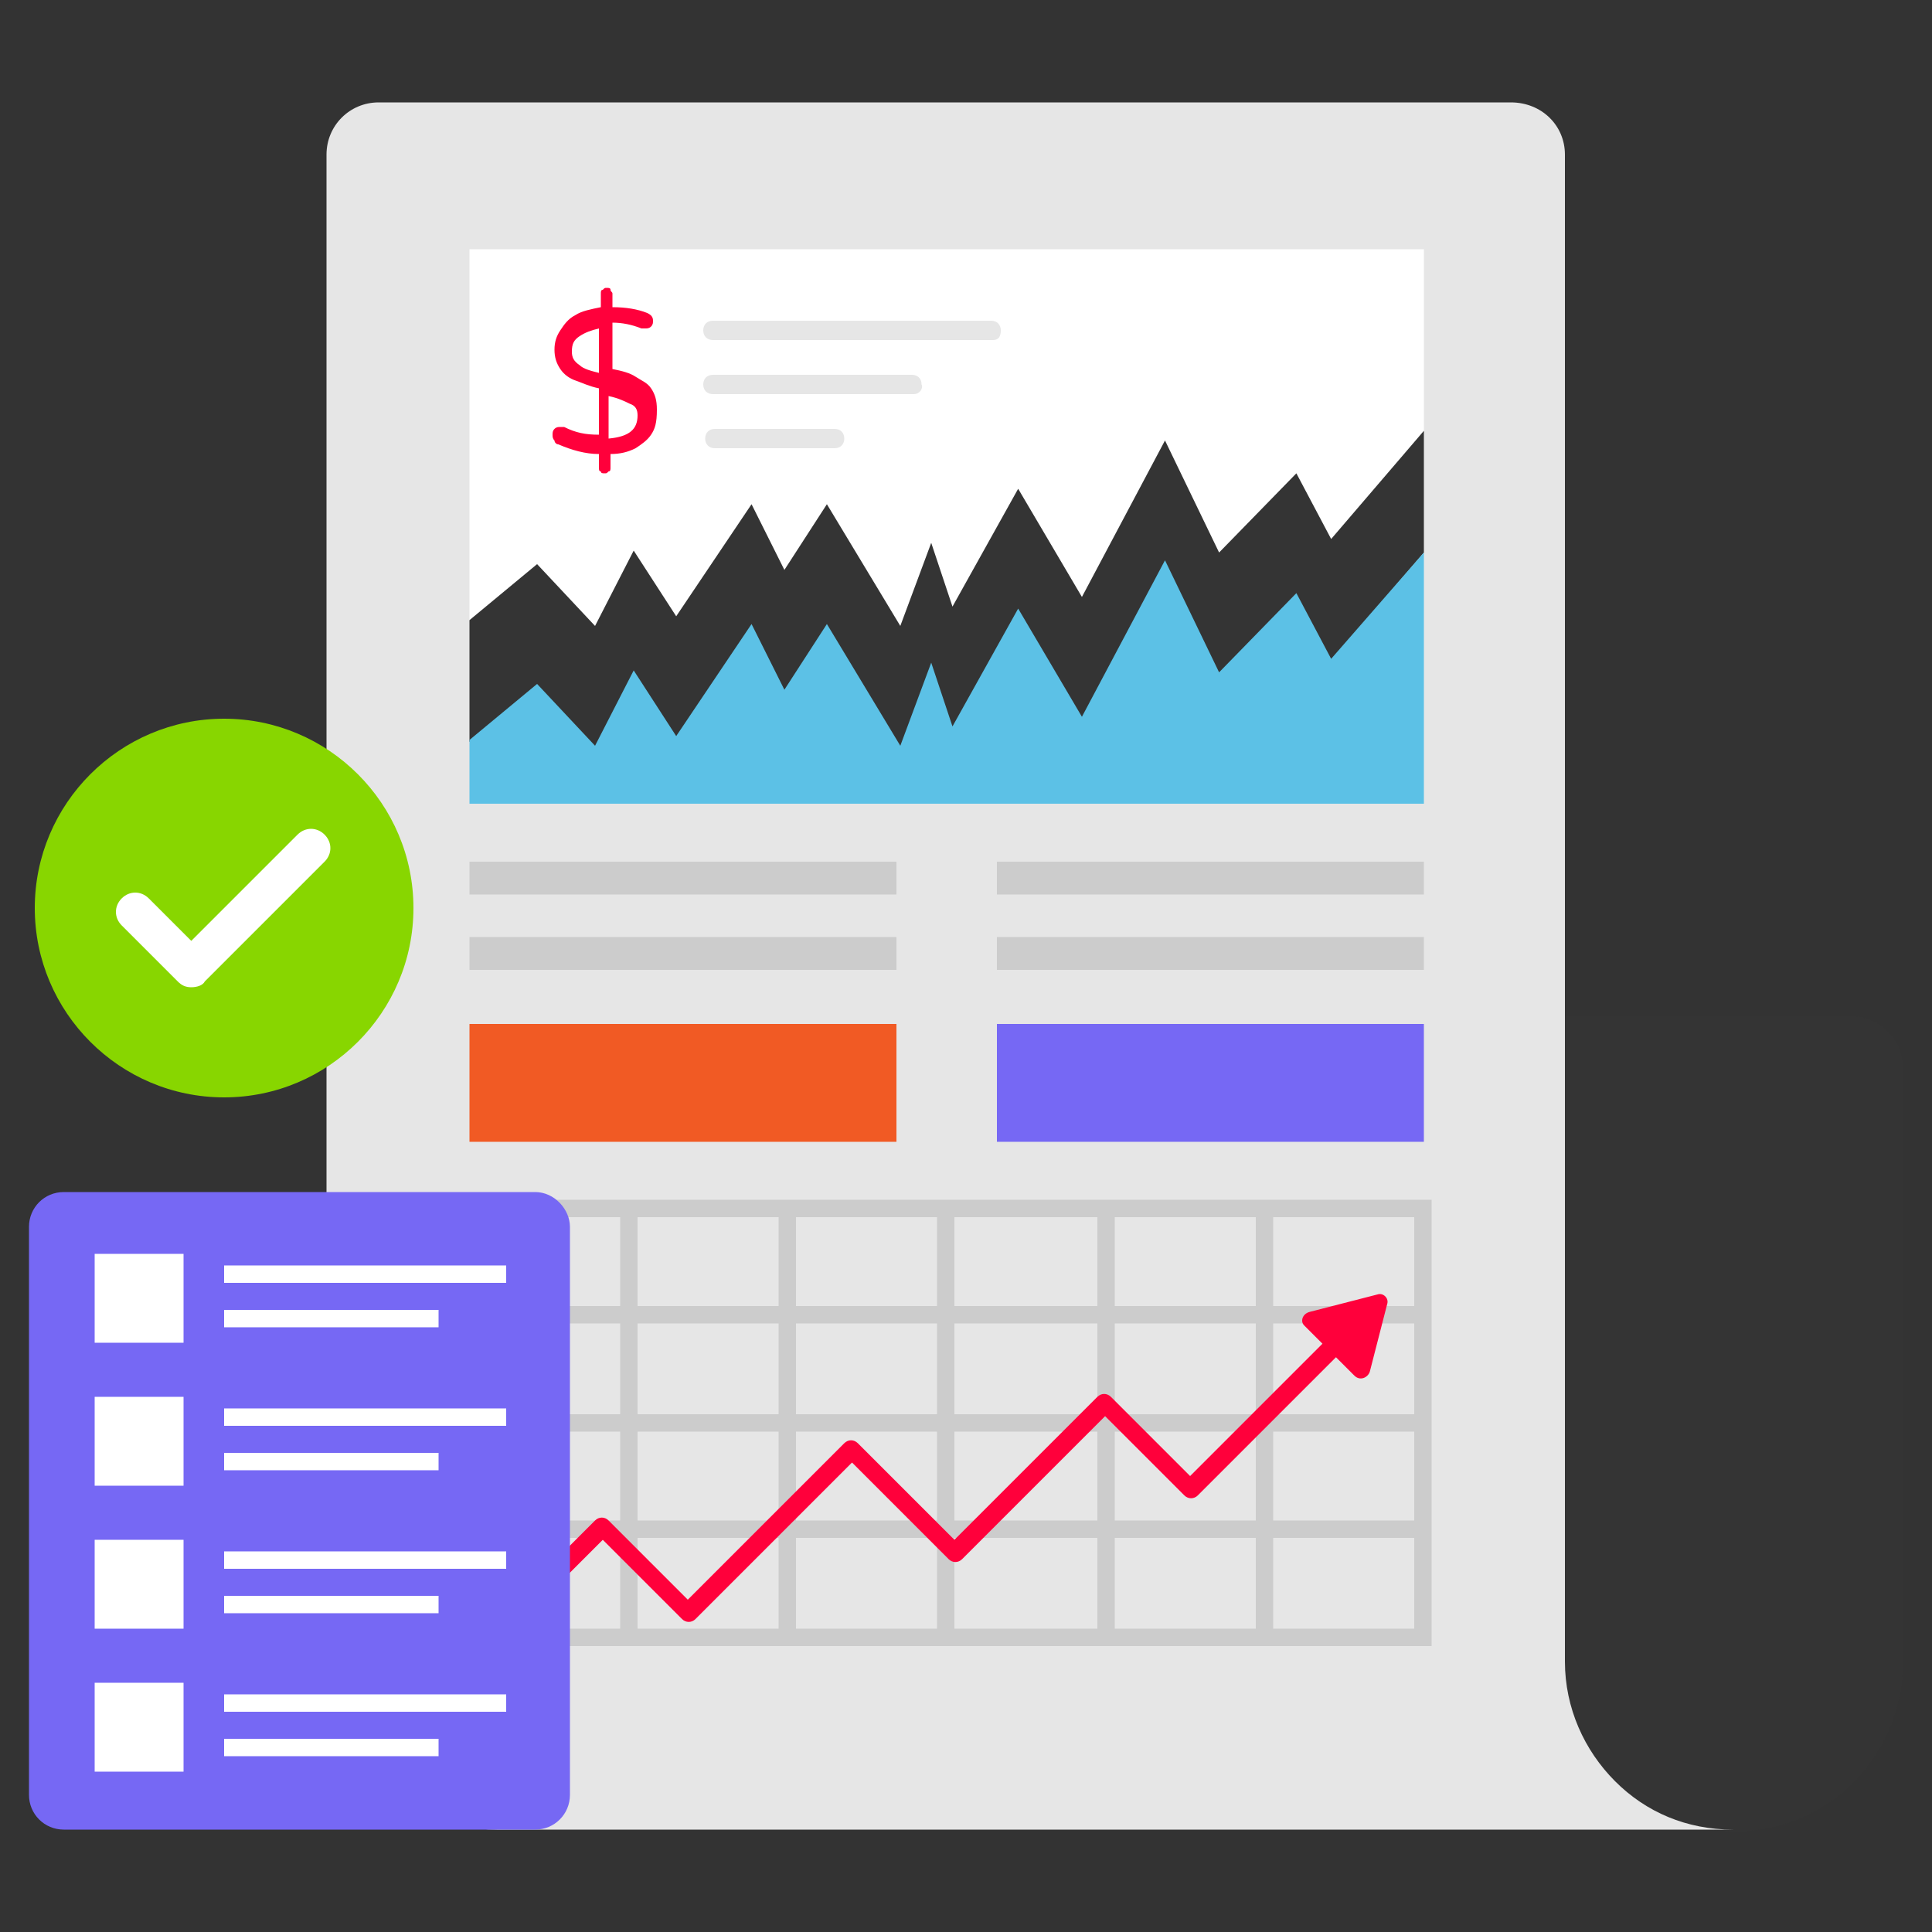 <?xml version="1.0" encoding="utf-8"?>
<!-- Generator: Adobe Illustrator 25.4.1, SVG Export Plug-In . SVG Version: 6.00 Build 0)  -->
<svg version="1.1" id="Layer_1" xmlns="http://www.w3.org/2000/svg" xmlns:xlink="http://www.w3.org/1999/xlink" x="0px" y="0px"
	 width="100px" height="100px" viewBox="0 0 100 100" style="enable-background:new 0 0 100 100;" xml:space="preserve">
<rect x="0" y="0" width="100" height="100" fill="#333333" stroke="none"/>
<style type="text/css">
	.st0{fill:#343434;}
	.st1{fill:#E6E6E6;}
	.st2{fill:#FFFFFF;}
	.st3{fill:#5CC1E6;}
	.st4{fill:#CCCCCC;}
	.st5{fill:#FF003B;}
	.st6{fill:#7668F4;}
	.st7{fill:#F15A24;}
	.st8{fill:#88D600;}
</style>
<g>
	<g>
		<g>
			<path class="st0" d="M81,52.6V86c0,2.4,1,4.6,2.6,6.2c1.6,1.6,3.8,2.6,6.2,2.6c4.8,0,8.7-3.9,8.7-8.8V55.3c0-1.5-1.2-2.7-2.7-2.7
				H81z"/>
			<path class="st1" d="M89.7,94.7h-64c-4.8,0-8.8-3.9-8.8-8.8V8c0-1.5,1.2-2.7,2.7-2.7h58.6C79.8,5.3,81,6.5,81,8v78
				c0,2.4,1,4.6,2.6,6.2S87.3,94.7,89.7,94.7L89.7,94.7z"/>
			<g>
				<path class="st2" d="M73.7,12.9v9.4l-4.8,5.6l-1.8-3.4l-4,4.1l-2.8-5.8l-4.3,8.1l-3.3-5.6l-3.4,6.1l-1.1-3.3l-1.6,4.3l-3.8-6.3
					l-2.2,3.4l-1.7-3.4l-3.9,5.8l-2.2-3.4l-2,3.9l-3-3.2l-3.5,2.9V12.9L73.7,12.9z"/>
				<path class="st0" d="M73.7,22.3v6.3l-4.8,5.6l-1.8-3.4l-4,4.1l-2.8-5.8l-4.3,8.1l-3.3-5.6l-3.4,6.1l-1.1-3.3l-1.6,4.3l-3.8-6.3
					l-2.2,3.4l-1.7-3.4l-3.9,5.8l-2.2-3.4l-2,3.9l-3-3.2l-3.5,2.9v-6.3l3.5-2.9l3,3.2l2-3.9l2.2,3.4l3.9-5.8l1.7,3.4l2.2-3.4
					l3.8,6.3l1.6-4.3l1.1,3.3l3.4-6.1l3.3,5.6l4.3-8.1l2.8,5.8l4-4.1l1.8,3.4L73.7,22.3z"/>
				<path class="st3" d="M73.7,28.6v13H24.3v-3.3l3.5-2.9l3,3.2l2-3.9l2.2,3.4l3.9-5.8l1.7,3.4l2.2-3.4l3.8,6.3l1.6-4.3l1.1,3.3
					l3.4-6.1l3.3,5.6l4.3-8.1l2.8,5.8l4-4.1l1.8,3.4L73.7,28.6z"/>
			</g>
			<g>
				<g>
					<path class="st4" d="M74.2,85.2H23.8V62.1h50.3V85.2z M24.7,84.3h48.5V63H24.7V84.3z"/>
				</g>
				<g>
					<path class="st4" d="M24.3,78.7h49.4v0.9H24.3V78.7z"/>
				</g>
				<g>
					<path class="st4" d="M24.3,73.2h49.4v0.9H24.3V73.2z"/>
				</g>
				<g>
					<path class="st4" d="M24.3,67.6h49.4v0.9H24.3V67.6z"/>
				</g>
				<g>
					<path class="st4" d="M65,62.5h0.9v22.2H65V62.5z"/>
				</g>
				<g>
					<path class="st4" d="M56.8,62.5h0.9v22.2h-0.9V62.5z"/>
				</g>
				<g>
					<path class="st4" d="M48.5,62.5h0.9v22.2h-0.9V62.5z"/>
				</g>
				<g>
					<path class="st4" d="M40.3,62.5h0.9v22.2h-0.9V62.5z"/>
				</g>
				<g>
					<path class="st4" d="M32.1,62.5H33v22.2h-0.9V62.5z"/>
				</g>
			</g>
			<g>
				<g>
					<path class="st5" d="M26.5,84.3c-0.1,0-0.3-0.1-0.4-0.2c-0.2-0.2-0.2-0.5,0-0.7l4.7-4.7c0.2-0.2,0.5-0.2,0.7,0l4.1,4.1l8.1-8.1
						c0.2-0.2,0.5-0.2,0.7,0l5,5l7.4-7.4c0.2-0.2,0.5-0.2,0.7,0l4.1,4.1l7.9-7.9c0.2-0.2,0.5-0.2,0.7,0c0.2,0.2,0.2,0.5,0,0.7
						L62,77.4c-0.2,0.2-0.5,0.2-0.7,0l-4.1-4.1l-7.4,7.4c-0.2,0.2-0.5,0.2-0.7,0l-5-5l-8.1,8.1c-0.2,0.2-0.5,0.2-0.7,0l-4.1-4.1
						l-4.3,4.3C26.7,84.2,26.6,84.3,26.5,84.3L26.5,84.3z"/>
				</g>
				<g>
					<path class="st5" d="M67.8,67.9l3.5-0.9c0.3-0.1,0.6,0.2,0.5,0.5l-0.9,3.5c-0.1,0.3-0.5,0.5-0.8,0.2l-2.6-2.6
						C67.3,68.4,67.4,68,67.8,67.9L67.8,67.9z"/>
				</g>
			</g>
			<g>
				<path class="st5" d="M33.7,22.5c-0.2,0.3-0.5,0.5-0.8,0.7c-0.4,0.2-0.8,0.3-1.3,0.3v0.7c0,0.1,0,0.2-0.1,0.2
					c-0.1,0.1-0.1,0.1-0.2,0.1s-0.2,0-0.2-0.1C31,24.4,31,24.3,31,24.2v-0.7c-0.7,0-1.4-0.2-2.1-0.5c-0.1,0-0.2-0.1-0.2-0.2
					c-0.1-0.1-0.1-0.2-0.1-0.3c0-0.1,0-0.2,0.1-0.3c0.1-0.1,0.2-0.1,0.3-0.1c0.1,0,0.1,0,0.2,0c0.6,0.3,1.1,0.4,1.8,0.4v-2.4
					c-0.5-0.1-0.9-0.3-1.2-0.4s-0.6-0.3-0.8-0.6c-0.2-0.3-0.3-0.6-0.3-1c0-0.4,0.1-0.7,0.3-1s0.4-0.6,0.8-0.8
					c0.3-0.2,0.8-0.3,1.3-0.4v-0.7c0-0.1,0-0.2,0.1-0.2c0.1-0.1,0.1-0.1,0.2-0.1s0.2,0,0.2,0.1s0.1,0.1,0.1,0.2v0.7
					c0.7,0,1.3,0.1,1.8,0.3c0.2,0.1,0.3,0.2,0.3,0.4c0,0.1,0,0.2-0.1,0.3c-0.1,0.1-0.2,0.1-0.3,0.1c0,0-0.1,0-0.2,0
					c-0.5-0.2-1-0.3-1.5-0.3v2.4c0.5,0.1,0.9,0.2,1.2,0.4s0.6,0.3,0.8,0.6c0.2,0.3,0.3,0.6,0.3,1.1C34,21.9,33.9,22.2,33.7,22.5
					L33.7,22.5z M30,18.9c0.2,0.2,0.6,0.3,1,0.4V17c-0.4,0.1-0.7,0.2-1,0.4c-0.3,0.2-0.4,0.4-0.4,0.8C29.6,18.5,29.7,18.7,30,18.9z
					 M33,21.5c0-0.3-0.1-0.5-0.4-0.6c-0.2-0.1-0.6-0.3-1.1-0.4v2.2C32.6,22.6,33,22.2,33,21.5z"/>
			</g>
			<g>
				<g>
					<path class="st1" d="M51.4,17.6H36.9c-0.3,0-0.5-0.2-0.5-0.5s0.2-0.5,0.5-0.5h14.4c0.3,0,0.5,0.2,0.5,0.5S51.7,17.6,51.4,17.6z
						"/>
				</g>
				<g>
					<path class="st1" d="M47.3,20.4H36.9c-0.3,0-0.5-0.2-0.5-0.5c0-0.3,0.2-0.5,0.5-0.5h10.3c0.3,0,0.5,0.2,0.5,0.5
						C47.8,20.1,47.6,20.4,47.3,20.4L47.3,20.4z"/>
				</g>
				<g>
					<path class="st1" d="M43.2,23.2h-6.2c-0.3,0-0.5-0.2-0.5-0.5s0.2-0.5,0.5-0.5h6.2c0.3,0,0.5,0.2,0.5,0.5
						C43.7,23,43.5,23.2,43.2,23.2z"/>
				</g>
			</g>
		</g>
		<g>
			<g>
				<path class="st4" d="M24.3,44.6h22.1v1.7H24.3L24.3,44.6z"/>
				<path class="st4" d="M24.3,48.5h22.1v1.7H24.3L24.3,48.5z"/>
				<path class="st4" d="M51.6,44.6h22.1v1.7H51.6V44.6z"/>
				<path class="st4" d="M51.6,48.5h22.1v1.7H51.6V48.5z"/>
			</g>
			<path class="st6" d="M51.6,53h22.1v6.1H51.6L51.6,53z"/>
			<path class="st7" d="M24.3,53h22.1v6.1H24.3V53z"/>
		</g>
	</g>
	<g>
		<path class="st6" d="M29.5,63.5v29.4c0,1-0.8,1.8-1.8,1.8H3.3c-1,0-1.8-0.8-1.8-1.8V63.5c0-1,0.8-1.8,1.8-1.8h24.4
			C28.7,61.7,29.5,62.6,29.5,63.5z"/>
		<g>
			<path class="st2" d="M4.9,64.9h4.6v4.6H4.9V64.9z"/>
			<path class="st2" d="M4.9,72.3h4.6v4.6H4.9V72.3z"/>
			<path class="st2" d="M4.9,79.7h4.6v4.6H4.9V79.7z"/>
			<path class="st2" d="M4.9,87.1h4.6v4.6H4.9V87.1z"/>
			<g>
				<path class="st2" d="M11.6,65.5h14.6v0.9H11.6L11.6,65.5z"/>
				<path class="st2" d="M11.6,67.8h11.1v0.9H11.6L11.6,67.8z"/>
			</g>
			<g>
				<path class="st2" d="M11.6,72.9h14.6v0.9H11.6L11.6,72.9z"/>
				<path class="st2" d="M11.6,75.2h11.1v0.9H11.6L11.6,75.2z"/>
			</g>
			<g>
				<path class="st2" d="M11.6,80.3h14.6v0.9H11.6L11.6,80.3z"/>
				<path class="st2" d="M11.6,82.6h11.1v0.9H11.6L11.6,82.6z"/>
			</g>
			<g>
				<path class="st2" d="M11.6,87.7h14.6v0.9H11.6L11.6,87.7z"/>
				<path class="st2" d="M11.6,90h11.1v0.9H11.6L11.6,90z"/>
			</g>
		</g>
	</g>
	<g>
		<path class="st8" d="M21.4,47c0,5.4-4.4,9.8-9.8,9.8c-5.4,0-9.8-4.4-9.8-9.8s4.4-9.8,9.8-9.8C17,37.2,21.4,41.6,21.4,47L21.4,47z"
			/>
		<g>
			<path class="st2" d="M9.9,51.1c-0.3,0-0.5-0.1-0.7-0.3l-2.9-2.9c-0.4-0.4-0.4-1,0-1.4c0.4-0.4,1-0.4,1.4,0l2.2,2.2l5.5-5.5
				c0.4-0.4,1-0.4,1.4,0c0.4,0.4,0.4,1,0,1.4l-6.2,6.2C10.5,51,10.2,51.1,9.9,51.1z"/>
		</g>
	</g>
</g>
</svg>

